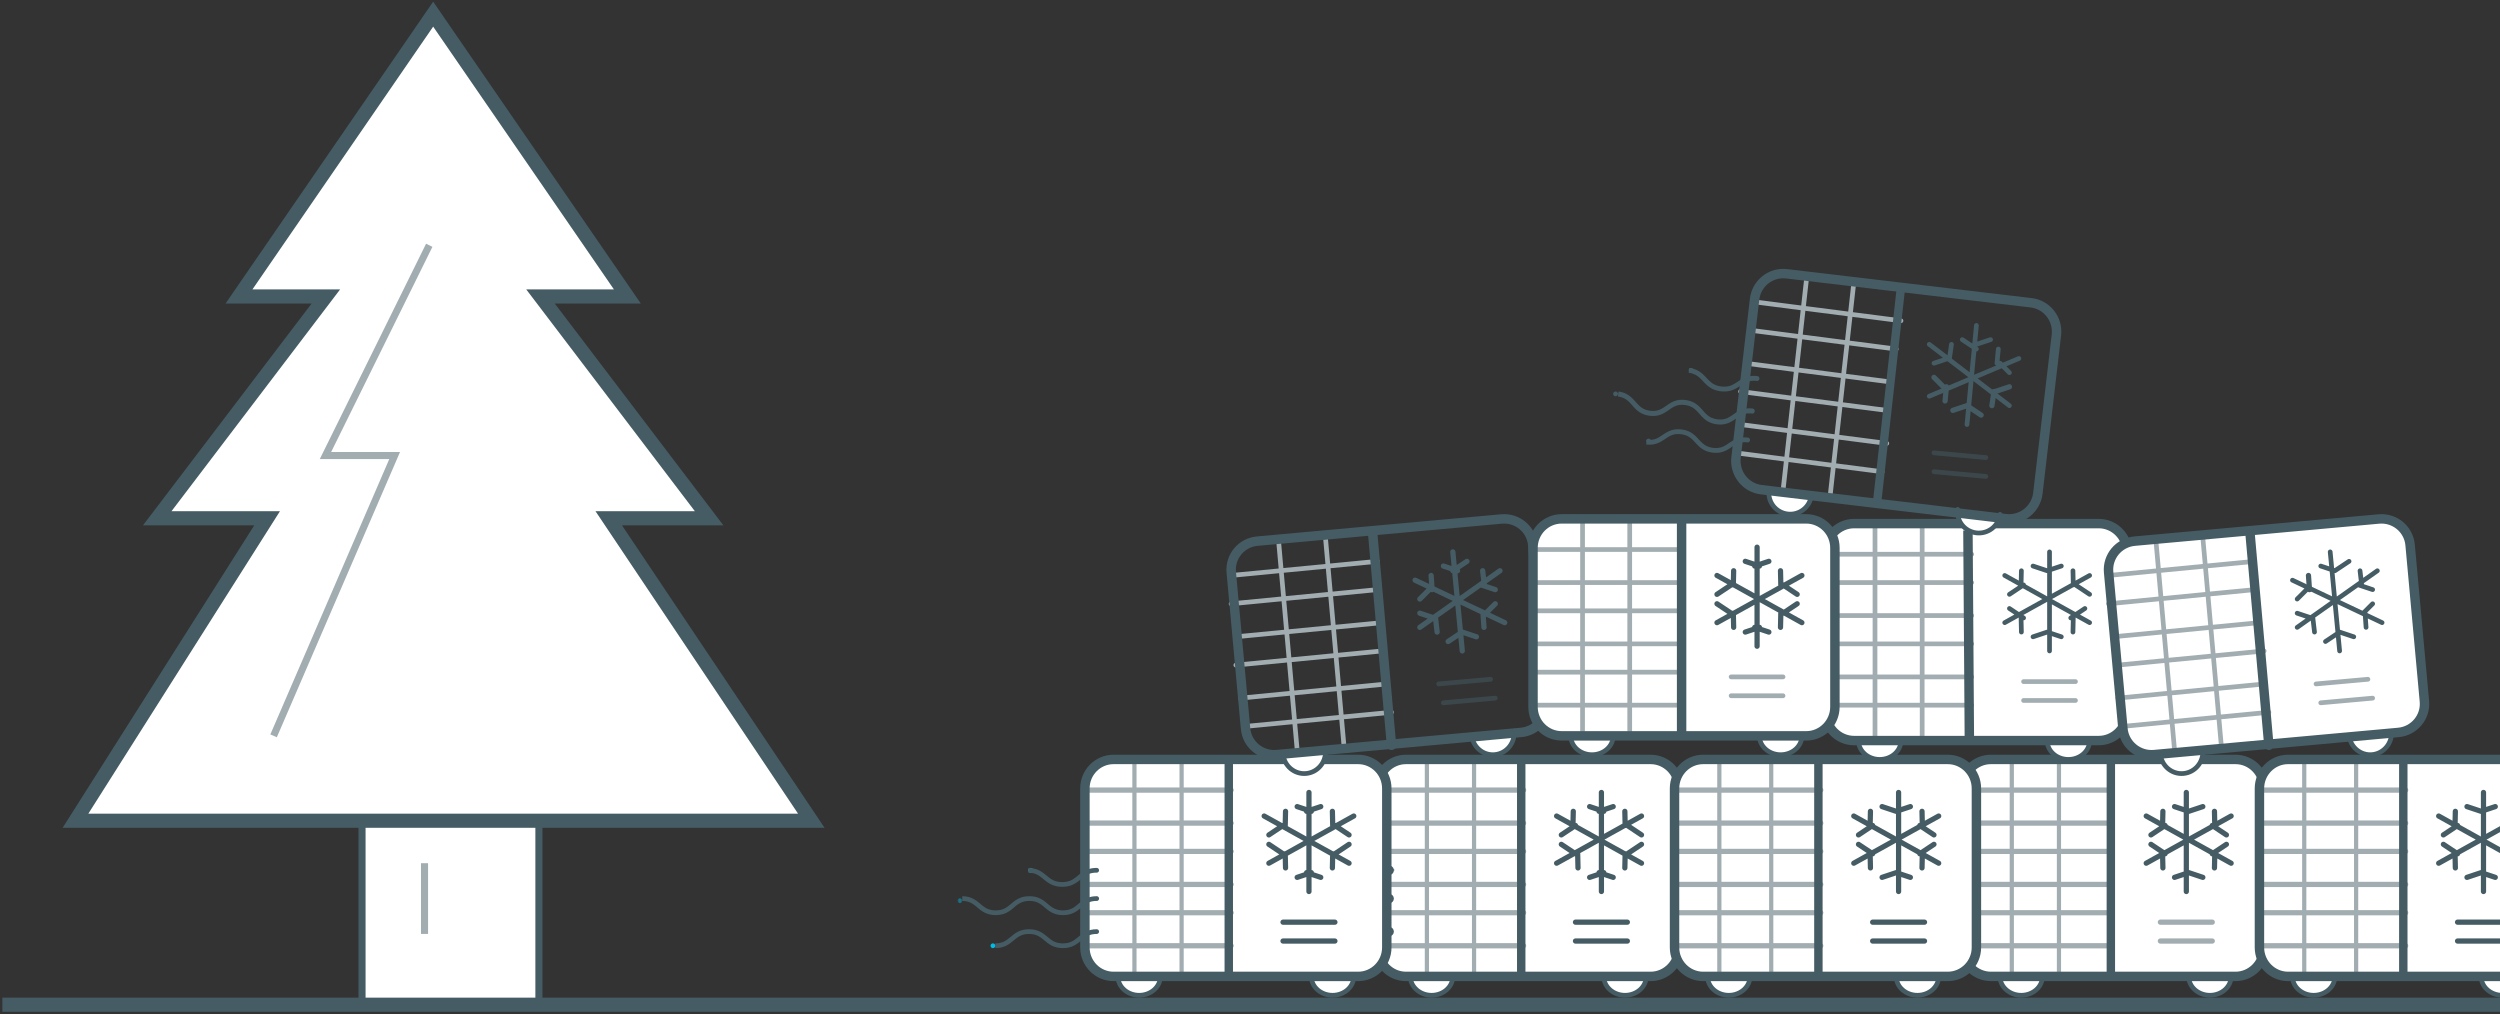 <svg xmlns="http://www.w3.org/2000/svg" xmlns:xlink="http://www.w3.org/1999/xlink" width="530" height="215" viewBox="0 0 530 215">
    <rect x="0" y="0" width="530" height="215" fill="#333333" stroke="none"/>
    <defs>
        <path id="a" d="M0 .452h1v1H0z"/>
    </defs>
    <g fill="none" fill-rule="evenodd">
        <path fill="#FFF" d="M473 207c0 2.21-2.015 4-4.5 4-2.484 0-4.5-1.79-4.5-4"/>
        <path stroke="#455C64" stroke-linecap="round" stroke-linejoin="round" d="M473 207c0 2.21-2.015 4-4.5 4-2.484 0-4.5-1.79-4.5-4"/>
        <path fill="#FFF" d="M433 207c0 2.21-2.015 4-4.5 4s-4.5-1.79-4.5-4"/>
        <path stroke="#455C64" stroke-linecap="round" stroke-linejoin="round" d="M433 207c0 2.21-2.015 4-4.5 4s-4.5-1.79-4.5-4"/>
        <path fill="#FFF" d="M480 200.854c0 3.394-2.723 6.146-6.08 6.146H422.08c-3.358 0-6.079-2.752-6.079-6.146v-33.707c0-3.394 2.72-6.147 6.079-6.147h51.841c3.357 0 6.08 2.753 6.08 6.147v33.707z"/>
        <path stroke="#A2ADB1" stroke-linecap="round" stroke-linejoin="round" stroke-width="1.11" d="M458 195.5h11M458 199.5h11"/>
        <path stroke="#A2ADB1" stroke-linecap="round" stroke-linejoin="round" stroke-width=".893" d="M426.5 162v45M436.5 162v45"/>
        <path stroke="#A2ADB1" stroke-linecap="round" stroke-linejoin="round" stroke-width="1.11" d="M447 174.5h-31M447 167.5h-31M447 180.5h-31M447 187.5h-31M447 193.5h-31M447 200.5h-31"/>
        <path stroke="#455C64" stroke-linecap="round" stroke-linejoin="round" stroke-width="1.11" d="M461 171l3 1M467 171l-3 1M463.5 189v-21M467 186l-3-1M461 186l3-1M458.534 184l-.068-3M456 179l3 2M473 173l-18 10M469.466 172l.068 3M472 177l-3-2M472 179l-3 2M469.466 184l.068-3M455 173l18 10M456 177l3-2M458.534 172l-.068 3"/>
        <path stroke="#455C64" stroke-linecap="round" stroke-linejoin="round" stroke-width="2" d="M480 200.854c0 3.394-2.723 6.146-6.08 6.146H422.08c-3.358 0-6.079-2.752-6.079-6.146v-33.707c0-3.394 2.72-6.147 6.079-6.147h51.841c3.357 0 6.08 2.753 6.08 6.147v33.707z"/>
        <path stroke="#455C64" stroke-linecap="round" stroke-linejoin="round" stroke-width="1.786" d="M447.5 162v45"/>
        <path fill="#FFF" d="M349 207c0 2.21-2.015 4-4.5 4-2.484 0-4.5-1.79-4.5-4"/>
        <path stroke="#455C64" stroke-linecap="round" stroke-linejoin="round" d="M349 207c0 2.21-2.015 4-4.5 4-2.484 0-4.5-1.79-4.5-4"/>
        <path fill="#FFF" d="M308 207c0 2.21-2.015 4-4.5 4-2.484 0-4.5-1.79-4.5-4"/>
        <path stroke="#455C64" stroke-linecap="round" stroke-linejoin="round" d="M308 207c0 2.21-2.015 4-4.5 4-2.484 0-4.5-1.79-4.5-4"/>
        <path fill="#FFF" d="M356 200.854c0 3.394-2.723 6.146-6.08 6.146h-51.84c-3.358 0-6.08-2.752-6.08-6.146v-33.707c0-3.394 2.722-6.147 6.08-6.147h51.84c3.357 0 6.08 2.753 6.08 6.147v33.707z"/>
        <path stroke="#455C64" stroke-linecap="round" stroke-linejoin="round" stroke-width="1.11" d="M334 195.5h11M334 199.5h11"/>
        <path stroke="#A2ADB1" stroke-linecap="round" stroke-linejoin="round" stroke-width=".893" d="M302.5 162v45M312.5 162v45"/>
        <path stroke="#A2ADB1" stroke-linecap="round" stroke-linejoin="round" stroke-width="1.11" d="M323 174.5h-31M323 167.5h-31M323 180.5h-31M323 187.5h-31M323 193.5h-31M323 200.5h-31"/>
        <path stroke="#455C64" stroke-linecap="round" stroke-linejoin="round" stroke-width="1.11" d="M337 171l3 1M342 171l-3 1M339.5 189v-21M342 186l-3-1M337 186l3-1M334.534 184l-.068-3M331 179l3 2M348 173l-18 10M344.466 172l.068 3M348 177l-3-2M348 179l-3 2M344.466 184l.068-3M330 173l18 10M331 177l3-2M333.534 172l-.068 3"/>
        <path stroke="#455C64" stroke-linecap="round" stroke-linejoin="round" stroke-width="2" d="M356 200.854c0 3.394-2.723 6.146-6.08 6.146h-51.84c-3.358 0-6.08-2.752-6.08-6.146v-33.707c0-3.394 2.722-6.147 6.08-6.147h51.84c3.357 0 6.08 2.753 6.08 6.147v33.707z"/>
        <path stroke="#455C64" stroke-linecap="round" stroke-linejoin="round" stroke-width="1.786" d="M322.5 162v45"/>
        <path stroke="#455C64" stroke-width="3" d="M.5 213h530"/>
        <path fill="#FFF" stroke="#455C64" stroke-width="1.5" d="M76.75 159.75h37.5v52.5h-37.5z"/>
        <path fill="#FFF" stroke="#455C64" stroke-width="3" d="M91.833 3L133 62.85h-18.416l35.75 47.025-21.281-.001L172 174H16l40.625-64.126-23.292.001L69.082 62.85H50.667L91.833 3z"/>
        <path stroke="#455C64" stroke-width="1.5" d="M90 183v15M58 156l25.667-59.429H69L91 52" opacity=".5"/>
        <path fill="#00BBE5" d="M280.16 198c-1.614 0-2.381.642-3.27 1.385-.903.755-1.927 1.611-3.89 1.615v-1c1.607-.004 2.373-.644 3.26-1.385.904-.757 1.93-1.615 3.9-1.615 1.972 0 2.998.857 3.902 1.615.889.743 1.657 1.385 3.272 1.385 1.615 0 2.382-.642 3.27-1.385.905-.757 1.93-1.615 3.901-1.615.273 0 .495.224.495.5s-.222.5-.495.5c-1.615 0-2.382.642-3.27 1.385-.905.757-1.93 1.615-3.901 1.615-1.971 0-2.998-.857-3.902-1.615-.889-.743-1.657-1.385-3.272-1.385"/>
        <path stroke="#455C64" d="M280.16 198c-1.614 0-2.381.642-3.27 1.385-.903.755-1.927 1.611-3.89 1.615v-1c1.607-.004 2.373-.644 3.26-1.385.904-.757 1.93-1.615 3.9-1.615 1.972 0 2.998.857 3.902 1.615.889.743 1.657 1.385 3.272 1.385 1.615 0 2.382-.642 3.27-1.385.905-.757 1.93-1.615 3.901-1.615.273 0 .495.224.495.5s-.222.5-.495.5c-1.615 0-2.382.642-3.27 1.385-.905.757-1.93 1.615-3.901 1.615-1.971 0-2.998-.857-3.902-1.615-.889-.743-1.657-1.385-3.272-1.385z"/>
        <path fill="#00BBE5" d="M272.5 201a.5.5 0 1 0 0-1 .5.5 0 0 0 0 1"/>
        <path stroke="#455C64" d="M272.5 201a.5.5 0 1 0 0-1 .5.5 0 0 0 0 1z"/>
        <path fill="#00BBE5" d="M279.5 185a.5.5 0 1 0 0-1 .5.5 0 0 0 0 1"/>
        <path stroke="#455C64" d="M279.5 185a.5.5 0 1 0 0-1 .5.5 0 0 0 0 1z"/>
        <path fill="#00BBE5" d="M283.225 186.385c-.883-.727-1.656-1.352-3.225-1.38v-.999c1.935.03 2.963.866 3.868 1.608.904.744 1.685 1.386 3.329 1.386 1.644 0 2.424-.642 3.329-1.386.92-.756 1.965-1.614 3.97-1.614a.5.5 0 1 1 0 1c-1.642 0-2.423.642-3.328 1.385-.92.757-1.965 1.615-3.971 1.615-2.007 0-3.05-.858-3.972-1.615"/>
        <path stroke="#455C64" d="M283.225 186.385c-.883-.727-1.656-1.352-3.225-1.38v-.999c1.935.03 2.963.866 3.868 1.608.904.744 1.685 1.386 3.329 1.386 1.644 0 2.424-.642 3.329-1.386.92-.756 1.965-1.614 3.97-1.614a.5.5 0 1 1 0 1c-1.642 0-2.423.642-3.328 1.385-.92.757-1.965 1.615-3.971 1.615-2.007 0-3.05-.858-3.972-1.615z"/>
        <path fill="#00BBE5" d="M273.087 194c-1.963 0-2.985-.857-3.886-1.615-.874-.734-1.634-1.366-3.201-1.382v-1c1.924.018 2.937.862 3.83 1.612.884.743 1.648 1.385 3.257 1.385 1.608 0 2.371-.642 3.256-1.385.9-.757 1.921-1.615 3.884-1.615 1.962 0 2.984.857 3.884 1.615.885.743 1.65 1.385 3.257 1.385 1.608 0 2.371-.642 3.256-1.385.9-.757 1.921-1.615 3.883-1.615.273 0 .493.224.493.5s-.22.5-.493.5c-1.607 0-2.37.642-3.256 1.385-.9.757-1.92 1.615-3.883 1.615-1.962 0-2.984-.857-3.884-1.615-.885-.743-1.65-1.385-3.257-1.385-1.608 0-2.372.642-3.256 1.385-.9.757-1.921 1.615-3.884 1.615"/>
        <path stroke="#455C64" d="M273.087 194c-1.963 0-2.985-.857-3.886-1.615-.874-.734-1.634-1.366-3.201-1.382v-1c1.924.018 2.937.862 3.83 1.612.884.743 1.648 1.385 3.257 1.385 1.608 0 2.371-.642 3.256-1.385.9-.757 1.921-1.615 3.884-1.615 1.962 0 2.984.857 3.884 1.615.885.743 1.65 1.385 3.257 1.385 1.608 0 2.371-.642 3.256-1.385.9-.757 1.921-1.615 3.883-1.615.273 0 .493.224.493.5s-.22.5-.493.5c-1.607 0-2.37.642-3.256 1.385-.9.757-1.92 1.615-3.883 1.615-1.962 0-2.984-.857-3.884-1.615-.885-.743-1.65-1.385-3.257-1.385-1.608 0-2.372.642-3.256 1.385-.9.757-1.921 1.615-3.884 1.615z"/>
        <path fill="#00BBE5" d="M265.5 191a.5.5 0 1 0 0-1 .5.5 0 0 0 0 1"/>
        <path stroke="#455C64" d="M265.5 191a.5.5 0 1 0 0-1 .5.5 0 0 0 0 1z"/>
        <path fill="#FFF" d="M411 207c0 2.21-2.016 4-4.5 4-2.485 0-4.5-1.79-4.5-4"/>
        <path stroke="#455C64" stroke-linecap="round" stroke-linejoin="round" d="M411 207c0 2.21-2.016 4-4.5 4-2.485 0-4.5-1.79-4.5-4"/>
        <path fill="#FFF" d="M371 207c0 2.21-2.015 4-4.5 4-2.484 0-4.5-1.79-4.5-4"/>
        <path stroke="#455C64" stroke-linecap="round" stroke-linejoin="round" d="M371 207c0 2.21-2.015 4-4.5 4-2.484 0-4.5-1.79-4.5-4"/>
        <path fill="#FFF" d="M419 200.854c0 3.394-2.722 6.146-6.08 6.146h-51.84c-3.358 0-6.08-2.752-6.08-6.146v-33.707c0-3.394 2.722-6.147 6.08-6.147h51.84c3.358 0 6.08 2.753 6.08 6.147v33.707z"/>
        <path stroke="#455C64" stroke-linecap="round" stroke-linejoin="round" stroke-width="1.11" d="M397 195.5h11M397 199.5h11"/>
        <path stroke="#A2ADB1" stroke-linecap="round" stroke-linejoin="round" stroke-width=".893" d="M364.5 162v45M375.5 162v45"/>
        <path stroke="#A2ADB1" stroke-linecap="round" stroke-linejoin="round" stroke-width="1.11" d="M386 174.5h-31M386 167.5h-31M386 180.5h-31M386 187.5h-31M386 193.5h-31M386 200.5h-31"/>
        <path stroke="#455C64" stroke-linecap="round" stroke-linejoin="round" stroke-width="1.11" d="M399 171l3 1M405 171l-3 1M402.5 189v-21M405 186l-3-1M399 186l3-1M396.534 184l-.068-3M394 179l3 2M411 173l-18 10M407.466 172l.068 3M410 177l-3-2M410 179l-3 2M407.466 184l.068-3M393 173l18 10M394 177l3-2M396.534 172l-.068 3"/>
        <path fill="#FFF" d="M287 207c0 2.21-2.015 4-4.5 4-2.484 0-4.5-1.79-4.5-4"/>
        <path stroke="#455C64" stroke-linecap="round" stroke-linejoin="round" d="M287 207c0 2.21-2.015 4-4.5 4-2.484 0-4.5-1.79-4.5-4"/>
        <path fill="#FFF" d="M246 207c0 2.21-2.015 4-4.5 4s-4.5-1.79-4.5-4"/>
        <path stroke="#455C64" stroke-linecap="round" stroke-linejoin="round" d="M246 207c0 2.21-2.015 4-4.5 4s-4.5-1.79-4.5-4"/>
        <path fill="#FFF" d="M294 200.854c0 3.394-2.723 6.146-6.08 6.146h-51.84c-3.358 0-6.08-2.752-6.08-6.146v-33.707c0-3.394 2.722-6.147 6.08-6.147h51.84c3.357 0 6.08 2.753 6.08 6.147v33.707z"/>
        <path stroke="#455C64" stroke-linecap="round" stroke-linejoin="round" stroke-width="1.11" d="M272 195.5h11M272 199.5h11"/>
        <path stroke="#A2ADB1" stroke-linecap="round" stroke-linejoin="round" stroke-width=".893" d="M240.5 162v45M250.5 162v45"/>
        <path stroke="#A2ADB1" stroke-linecap="round" stroke-linejoin="round" stroke-width="1.11" d="M261 174.5h-31M261 167.5h-31M261 180.5h-31M261 187.5h-31M261 193.5h-31M261 200.5h-31"/>
        <path stroke="#455C64" stroke-linecap="round" stroke-linejoin="round" stroke-width="1.11" d="M275 171l3 1M280 171l-3 1M277.5 189v-21M280 186l-3-1M275 186l3-1M272.534 184l-.068-3M269 179l3 2M287 173l-18 10M282.466 172l.068 3M286 177l-3-2M286 179l-3 2M282.466 184l.068-3M268 173l18 10M269 177l3-2M272.534 172l-.068 3"/>
        <path fill="#455C64" d="M218.16 198c-1.614 0-2.381.642-3.27 1.385-.903.755-1.927 1.611-3.89 1.615v-1c1.607-.004 2.373-.644 3.26-1.385.904-.757 1.93-1.615 3.9-1.615 1.972 0 2.998.857 3.902 1.615.889.743 1.657 1.385 3.272 1.385 1.615 0 2.382-.642 3.27-1.385.905-.757 1.93-1.615 3.901-1.615.273 0 .495.224.495.5s-.222.5-.495.5c-1.615 0-2.382.642-3.27 1.385-.905.757-1.93 1.615-3.901 1.615-1.971 0-2.998-.857-3.902-1.615-.889-.743-1.657-1.385-3.272-1.385"/>
        <path fill="#00BBE5" d="M210.5 201a.5.5 0 1 0 0-1 .5.5 0 0 0 0 1M218.5 185a.5.5 0 1 0 0-1 .5.5 0 0 0 0 1"/>
        <path fill="#455C64" d="M221.225 186.385c-.883-.727-1.656-1.352-3.225-1.38v-.999c1.935.03 2.963.866 3.868 1.608.904.744 1.685 1.386 3.329 1.386 1.644 0 2.424-.642 3.329-1.386.92-.756 1.965-1.614 3.97-1.614a.5.5 0 1 1 0 1c-1.642 0-2.423.642-3.328 1.385-.92.757-1.965 1.615-3.971 1.615-2.007 0-3.05-.858-3.972-1.615M211.087 194c-1.963 0-2.985-.857-3.886-1.615-.874-.734-1.634-1.366-3.201-1.382v-1c1.924.018 2.937.862 3.83 1.612.884.743 1.648 1.385 3.257 1.385 1.608 0 2.371-.642 3.256-1.385.9-.757 1.921-1.615 3.884-1.615 1.962 0 2.984.857 3.884 1.615.885.743 1.65 1.385 3.257 1.385 1.608 0 2.371-.642 3.256-1.385.9-.757 1.921-1.615 3.883-1.615.273 0 .493.224.493.5s-.22.5-.493.5c-1.607 0-2.37.642-3.256 1.385-.9.757-1.92 1.615-3.883 1.615-1.962 0-2.984-.857-3.884-1.615-.885-.743-1.65-1.385-3.257-1.385-1.608 0-2.372.642-3.256 1.385-.9.757-1.921 1.615-3.884 1.615"/>
        <g transform="translate(203 190)">
            <mask id="b" fill="#fff">
                <use xlink:href="#a"/>
            </mask>
            <path fill="#00BBE5" d="M.5 1.452a.5.5 0 1 0 0-1 .5.5 0 0 0 0 1" mask="url(#b)"/>
        </g>
        <path fill="#FFF" d="M424 109.047c-.292 2.455-2.536 4.211-5.013 3.922-2.476-.289-4.248-2.514-3.955-4.969"/>
        <path fill="#455C64" d="M349.442 93.997a.5.5 0 1 0 .115-.995.5.5 0 0 0-.115.995M358.441 78.997a.5.5 0 1 0 .117-.994.5.5 0 0 0-.117.994M342.442 83.997a.5.5 0 1 0 .116-.994.5.5 0 0 0-.116.994"/>
        <path fill="#FFF" d="M280.981 159c.226 2.522-1.6 4.751-4.082 4.98-2.48.231-4.673-1.627-4.899-4.148M535 207c0 2.21-2.015 4-4.5 4-2.484 0-4.5-1.79-4.5-4"/>
        <path stroke="#455C64" stroke-linecap="round" stroke-linejoin="round" d="M535 207c0 2.21-2.015 4-4.5 4-2.484 0-4.5-1.79-4.5-4"/>
        <path fill="#FFF" d="M495 207c0 2.21-2.015 4-4.5 4-2.484 0-4.5-1.79-4.5-4"/>
        <path stroke="#455C64" stroke-linecap="round" stroke-linejoin="round" d="M495 207c0 2.21-2.015 4-4.5 4-2.484 0-4.5-1.79-4.5-4"/>
        <path fill="#FFF" d="M543 200.854c0 3.394-2.723 6.146-6.08 6.146H485.08c-3.358 0-6.079-2.752-6.079-6.146v-33.707c0-3.394 2.72-6.147 6.079-6.147h51.841c3.357 0 6.08 2.753 6.08 6.147v33.707z"/>
        <path stroke="#455C64" stroke-linecap="round" stroke-linejoin="round" stroke-width="1.11" d="M521 195.5h11M521 199.5h11"/>
        <path stroke="#A2ADB1" stroke-linecap="round" stroke-linejoin="round" stroke-width=".893" d="M488.5 162v45M499.5 162v45"/>
        <path stroke="#A2ADB1" stroke-linecap="round" stroke-linejoin="round" stroke-width="1.11" d="M510 174.5h-31M510 167.5h-31M510 180.5h-31M510 187.5h-31M510 193.5h-31M510 200.5h-31"/>
        <path stroke="#455C64" stroke-linecap="round" stroke-linejoin="round" stroke-width="1.11" d="M523 171l3 1M529 171l-3 1M526.5 189v-21M529 186l-3-1M523 186l3-1M520.534 184l-.068-3M518 179l3 2M535 173l-18 10M517 173l18 10M518 177l3-2M520.534 172l-.068 3"/>
        <path fill="#FFF" d="M466.981 159c.226 2.522-1.6 4.751-4.082 4.98-2.48.231-4.673-1.627-4.899-4.148"/>
        <path stroke="#455C64" stroke-linecap="round" stroke-linejoin="round" stroke-width="2" d="M419 200.854c0 3.394-2.722 6.146-6.08 6.146h-51.84c-3.358 0-6.08-2.752-6.08-6.146v-33.707c0-3.394 2.722-6.147 6.08-6.147h51.84c3.358 0 6.08 2.753 6.08 6.147v33.707z"/>
        <path stroke="#455C64" stroke-linecap="round" stroke-linejoin="round" stroke-width="1.786" d="M385.5 162v45"/>
        <path stroke="#455C64" stroke-linecap="round" stroke-linejoin="round" stroke-width="2" d="M543 200.854c0 3.394-2.723 6.146-6.08 6.146H485.08c-3.358 0-6.079-2.752-6.079-6.146v-33.707c0-3.394 2.72-6.147 6.079-6.147h51.841c3.357 0 6.08 2.753 6.08 6.147v33.707z"/>
        <path stroke="#455C64" stroke-linecap="round" stroke-linejoin="round" stroke-width="1.786" d="M509.5 162v45"/>
        <path stroke="#455C64" stroke-linecap="round" stroke-linejoin="round" stroke-width="2" d="M294 200.854c0 3.394-2.723 6.146-6.08 6.146h-51.84c-3.358 0-6.08-2.752-6.08-6.146v-33.707c0-3.394 2.722-6.147 6.08-6.147h51.84c3.357 0 6.08 2.753 6.08 6.147v33.707z"/>
        <path stroke="#455C64" stroke-linecap="round" stroke-linejoin="round" stroke-width="1.786" d="M260.5 162v45"/>
        <path d="M327.974 148.68c.306 3.338-2.165 6.293-5.518 6.597l-51.771 4.698c-3.354.304-6.32-2.158-6.625-5.496l-3.034-33.16c-.306-3.338 2.165-6.293 5.518-6.596l51.771-4.698c3.354-.304 6.32 2.157 6.625 5.495l3.034 33.16z"/>
        <path fill="#FFF" d="M443 157c0 2.21-2.015 4-4.5 4-2.484 0-4.5-1.79-4.5-4"/>
        <path stroke="#455C64" stroke-linecap="round" stroke-linejoin="round" d="M443 157c0 2.21-2.015 4-4.5 4-2.484 0-4.5-1.79-4.5-4"/>
        <path fill="#FFF" d="M403 157c0 2.21-2.015 4-4.5 4-2.484 0-4.5-1.79-4.5-4"/>
        <path stroke="#455C64" stroke-linecap="round" stroke-linejoin="round" d="M403 157c0 2.21-2.015 4-4.5 4-2.484 0-4.5-1.79-4.5-4"/>
        <path fill="#FFF" d="M451 150.854c0 3.394-2.722 6.146-6.079 6.146H393.08c-3.358 0-6.08-2.752-6.08-6.146v-33.708c0-3.393 2.722-6.146 6.08-6.146h51.841c3.357 0 6.079 2.753 6.079 6.146v33.708z"/>
        <path stroke="#455C64" stroke-linecap="round" stroke-linejoin="round" d="M429 144.5h11M429 148.5h11" opacity=".5"/>
        <path stroke="#A2ADB1" stroke-linecap="square" stroke-linejoin="round" d="M397.5 111v45M407.5 111v45"/>
        <path stroke="#A2ADB1" stroke-linecap="round" stroke-linejoin="round" d="M418 123.5h-31M418 117.5h-31M418 130.5h-31M418 136.5h-31M418 143.5h-31M418 149.5h-31"/>
        <path stroke="#455C64" stroke-linecap="round" stroke-linejoin="round" d="M431 120l3 1M437 120l-3 1M434.5 138v-21M437 135l-3-1M431 135l3-1M428.534 134l-.068-3M426 129l3 2M443 122l-18 10M439.466 121l.068 3M443 126l-3-2M442 129l-3 2M439.466 134l.068-3M425 122l18 10M426 126l3-2M428.534 121l-.068 3"/>
        <path stroke="#455C64" stroke-linecap="round" stroke-linejoin="round" d="M410 96l11 1M410 100l11 1" opacity=".5"/>
        <path stroke="#A2ADB1" stroke-linecap="round" stroke-linejoin="round" d="M383 59l-5 45M393 60l-5 45M402 74l-31-4M403 68l-31-4M401 81l-31-4M400 87l-31-4M400 94l-31-4M399 100l-31-4"/>
        <path stroke="#455C64" stroke-linecap="round" stroke-linejoin="round" d="M416 72l3 2M422 72l-3 1M417 90l2-21"/>
        <path stroke="#455C64" stroke-linecap="round" stroke-linejoin="round" stroke-width="1.11" d="M420 88l-3-2M414 87l3-1M412.354 85l.292-3M410 80l2 2"/>
        <path stroke="#455C64" stroke-linecap="round" stroke-linejoin="round" d="M428 76l-19 8M423.646 74l-.292 3M426 79l-2-2"/>
        <path stroke="#455C64" stroke-linecap="round" stroke-linejoin="round" stroke-width="1.11" d="M426 82l-3 1M422.286 86l.428-3"/>
        <path stroke="#455C64" stroke-linecap="round" stroke-linejoin="round" d="M409 73l17 13M410 77l3-1M413.714 73l-.428 3"/>
        <path fill="#455C64" d="M356.372 92.056c-1.585-.194-2.41.362-3.368 1.007-.973.655-2.076 1.398-4.004 1.165l.114-1.012c1.578.19 2.403-.364 3.358-1.008.975-.656 2.08-1.4 4.015-1.163 1.934.237 2.843 1.228 3.645 2.103.788.86 1.467 1.601 3.053 1.795 1.585.194 2.411-.362 3.369-1.007.974-.656 2.08-1.4 4.014-1.164.269.033.46.287.428.566a.492.492 0 0 1-.542.446c-1.585-.195-2.412.362-3.37 1.007-.973.657-2.079 1.401-4.013 1.164-1.935-.237-2.845-1.228-3.646-2.104-.787-.859-1.467-1.6-3.053-1.795M361.049 80.824c-.795-.85-1.49-1.583-3.049-1.8l.12-1.024c1.922.263 2.847 1.242 3.659 2.111.813.87 1.515 1.622 3.152 1.819 1.637.197 2.49-.367 3.478-1.02 1.007-.665 2.148-1.418 4.145-1.18.277.035.475.29.443.574a.509.509 0 0 1-.562.452c-1.636-.197-2.49.367-3.477 1.02-1.007.665-2.148 1.419-4.145 1.178-1.998-.24-2.936-1.245-3.764-2.13M349.724 88.14c-1.959-.25-2.88-1.289-3.691-2.206-.786-.89-1.471-1.657-3.033-1.873l.116-1.061c1.917.263 2.83 1.287 3.634 2.196.797.901 1.485 1.679 3.09 1.883 1.605.204 2.441-.38 3.41-1.056.986-.689 2.104-1.47 4.063-1.22 1.958.248 2.877 1.288 3.689 2.205.797.902 1.485 1.679 3.09 1.884 1.603.204 2.44-.38 3.409-1.057.985-.689 2.104-1.47 4.062-1.22.271.033.465.3.434.592-.032.294-.279.503-.55.468-1.604-.203-2.44.38-3.409 1.057-.987.688-2.104 1.47-4.063 1.22-1.958-.25-2.878-1.288-3.69-2.206-.796-.901-1.485-1.679-3.09-1.883-1.603-.204-2.44.38-3.408 1.056-.986.689-2.105 1.47-4.063 1.22"/>
        <path fill="#FFF" d="M320.981 155c.226 2.52-1.6 4.751-4.082 4.98-2.48.231-4.673-1.627-4.899-4.148"/>
        <path stroke="#455C64" stroke-linecap="round" stroke-linejoin="round" d="M320.981 155c.226 2.52-1.6 4.751-4.082 4.98-2.48.231-4.673-1.627-4.899-4.148"/>
        <path fill="#FFF" stroke="#455C64" stroke-linecap="round" stroke-linejoin="round" d="M280.981 159c.226 2.522-1.6 4.751-4.082 4.98-2.48.231-4.673-1.627-4.899-4.148"/>
        <path stroke="#455C64" stroke-linecap="round" stroke-linejoin="round" d="M305 144.994l11-.988M306 148.994l11-.988" opacity=".5"/>
        <path stroke="#A2ADB1" stroke-linecap="round" stroke-linejoin="round" d="M271 114l4 45M281 114l4 45M292 125l-31 3M292 119l-31 3M293 132l-31 3M293 138l-31 3M294 145l-31 3M295 151l-31 3"/>
        <path stroke="#455C64" stroke-linecap="round" stroke-linejoin="round" stroke-width="1.11" d="M306 120l3 1M311 119l-3 2M310 138l-2-21M313 135l-3-1M307 136l3-2M304.674 134l-.348-3M301 130l3 1M318 121l-17 12M314.326 121l.348 3M317 125l-3-1M317 128l-2 2M314.605 133l-.21-3M300 123l19 9M301 127l2-2M303.395 122l.21 3"/>
        <path stroke="#455C64" stroke-linecap="round" stroke-linejoin="round" d="M466.981 159c.226 2.522-1.6 4.751-4.082 4.98-2.48.231-4.673-1.627-4.899-4.148"/>
        <path stroke="#455C64" stroke-linecap="square" stroke-linejoin="round" stroke-width="2" d="M417.21 113.47l.29 42.53"/>
        <path stroke="#455C64" stroke-linecap="round" stroke-linejoin="round" stroke-width="1.786" d="M403 61l-5 45"/>
        <path stroke="#455C64" stroke-linecap="round" stroke-linejoin="round" stroke-width="2" d="M291 113l4 45M451 150.854c0 3.394-2.722 6.146-6.079 6.146H393.08c-3.358 0-6.08-2.752-6.08-6.146v-33.708c0-3.393 2.722-6.146 6.08-6.146h51.841c3.357 0 6.079 2.753 6.079 6.146v33.708z"/>
        <path fill="#FFF" d="M506.981 155c.226 2.52-1.6 4.751-4.081 4.98-2.48.231-4.673-1.627-4.9-4.148"/>
        <path stroke="#455C64" stroke-linecap="round" stroke-linejoin="round" d="M506.981 155c.226 2.52-1.6 4.751-4.081 4.98-2.48.231-4.673-1.627-4.9-4.148"/>
        <path fill="#FFF" d="M513.974 148.68c.306 3.338-2.165 6.293-5.517 6.597l-51.773 4.698c-3.353.304-6.32-2.158-6.624-5.496l-3.035-33.16c-.304-3.338 2.166-6.293 5.52-6.596l51.77-4.698c3.354-.304 6.32 2.157 6.625 5.495l3.034 33.16z"/>
        <path stroke="#455C64" stroke-linecap="round" stroke-linejoin="round" d="M491 144.994l11-.988M492 148.994l11-.988" opacity=".5"/>
        <path stroke="#A2ADB1" stroke-linecap="round" stroke-linejoin="round" d="M457 114l4 45M467 114l4 45M478 125l-31 3M478 119l-31 3M479 132l-31 3M480 138l-31 3M480 145l-31 3M481 151l-31 3"/>
        <path stroke="#455C64" stroke-linecap="round" stroke-linejoin="round" d="M492 120l3 1M498 119l-3 2M496 138l-2-21M499 135l-3-1M493 136l3-2M490.675 134l-.35-3M487 130l3 1M504 121l-17 12M500.325 121l.35 3M503 125l-3-1M503 128l-2 2M501.606 133l-.212-3M486 123l19 9M487 127l2-2"/>
        <path stroke="#455C64" stroke-linecap="round" stroke-linejoin="round" stroke-width="1.11" d="M489.395 122l.21 3"/>
        <path stroke="#455C64" stroke-linecap="round" stroke-linejoin="round" stroke-width="2" d="M513.974 148.68c.306 3.338-2.165 6.293-5.517 6.597l-51.773 4.698c-3.353.304-6.32-2.158-6.624-5.496l-3.035-33.16c-.304-3.338 2.166-6.293 5.52-6.596l51.77-4.698c3.354-.304 6.32 2.157 6.625 5.495l3.034 33.16zM477 113l4 45"/>
        <path fill="#FFF" stroke="#455C64" stroke-linecap="round" stroke-linejoin="round" d="M424 109.047c-.292 2.455-2.536 4.211-5.013 3.922-2.476-.289-4.248-2.514-3.955-4.969"/>
        <path stroke="#455C64" stroke-linecap="round" stroke-linejoin="round" stroke-width="2" d="M327.974 148.68c.306 3.338-2.165 6.293-5.518 6.597l-51.771 4.698c-3.354.304-6.32-2.158-6.625-5.496l-3.034-33.16c-.306-3.338 2.165-6.293 5.518-6.596l51.771-4.698c3.354-.304 6.32 2.157 6.625 5.495l3.034 33.16z"/>
        <path fill="#FFF" d="M382 156c0 2.21-2.015 4-4.5 4s-4.5-1.79-4.5-4"/>
        <path stroke="#455C64" stroke-linecap="round" stroke-linejoin="round" d="M382 156c0 2.21-2.015 4-4.5 4s-4.5-1.79-4.5-4"/>
        <path fill="#FFF" d="M342 156c0 2.21-2.015 4-4.5 4s-4.5-1.79-4.5-4"/>
        <path stroke="#455C64" stroke-linecap="round" stroke-linejoin="round" d="M342 156c0 2.21-2.015 4-4.5 4s-4.5-1.79-4.5-4"/>
        <path fill="#FFF" d="M384 105.047c-.292 2.455-2.536 4.211-5.013 3.922-2.476-.289-4.248-2.514-3.955-4.969"/>
        <path stroke="#455C64" stroke-linecap="round" stroke-linejoin="round" d="M384 105.047c-.292 2.455-2.536 4.211-5.013 3.922-2.476-.289-4.248-2.514-3.955-4.969"/>
        <path d="M432.03 104.562c-.396 3.377-3.44 5.793-6.795 5.395l-51.83-6.145c-3.358-.397-5.758-3.459-5.362-6.835l3.927-33.54c.396-3.376 3.438-5.792 6.796-5.394l51.83 6.144c3.356.4 5.757 3.46 5.361 6.836l-3.927 33.54z"/>
        <path fill="#FFF" d="M389 149.854c0 3.394-2.722 6.146-6.08 6.146h-51.84c-3.358 0-6.08-2.752-6.08-6.146v-33.708c0-3.393 2.722-6.146 6.08-6.146h51.84c3.358 0 6.08 2.753 6.08 6.146v33.708z"/>
        <path stroke="#455C64" stroke-linecap="round" stroke-linejoin="round" d="M367 143.5h11M367 147.5h11" opacity=".5"/>
        <path stroke="#A2ADB1" stroke-linecap="round" stroke-linejoin="round" d="M335.5 111v45M345.5 111v45M356 123.5h-31M356 116.5h-31M356 129.5h-31M356 136.5h-31M356 142.5h-31M356 149.5h-31"/>
        <path stroke="#455C64" stroke-linecap="round" stroke-linejoin="round" stroke-width="1.11" d="M370 119l3 1M375 119l-3 1M372.5 137v-21M375 134l-3-1M370 134l3-1M367.534 133l-.068-3M364 128l3 2M382 122l-18 10M377.466 121l.068 3M381 126l-3-2M381 128l-3 2M377.466 133l.068-3M364 122l18 10M364 126l3-2M367.534 121l-.068 3"/>
        <path stroke="#455C64" stroke-linecap="round" stroke-linejoin="round" stroke-width="2" d="M356.5 111v45M432.03 104.562c-.396 3.377-3.44 5.793-6.795 5.395l-51.83-6.145c-3.358-.397-5.758-3.459-5.362-6.835l3.927-33.54c.396-3.376 3.438-5.792 6.796-5.394l51.83 6.144c3.356.4 5.757 3.46 5.361 6.836l-3.927 33.54zM389 149.854c0 3.394-2.722 6.146-6.08 6.146h-51.84c-3.358 0-6.08-2.752-6.08-6.146v-33.708c0-3.393 2.722-6.146 6.08-6.146h51.84c3.358 0 6.08 2.753 6.08 6.146v33.708z"/>
    </g>
</svg>
